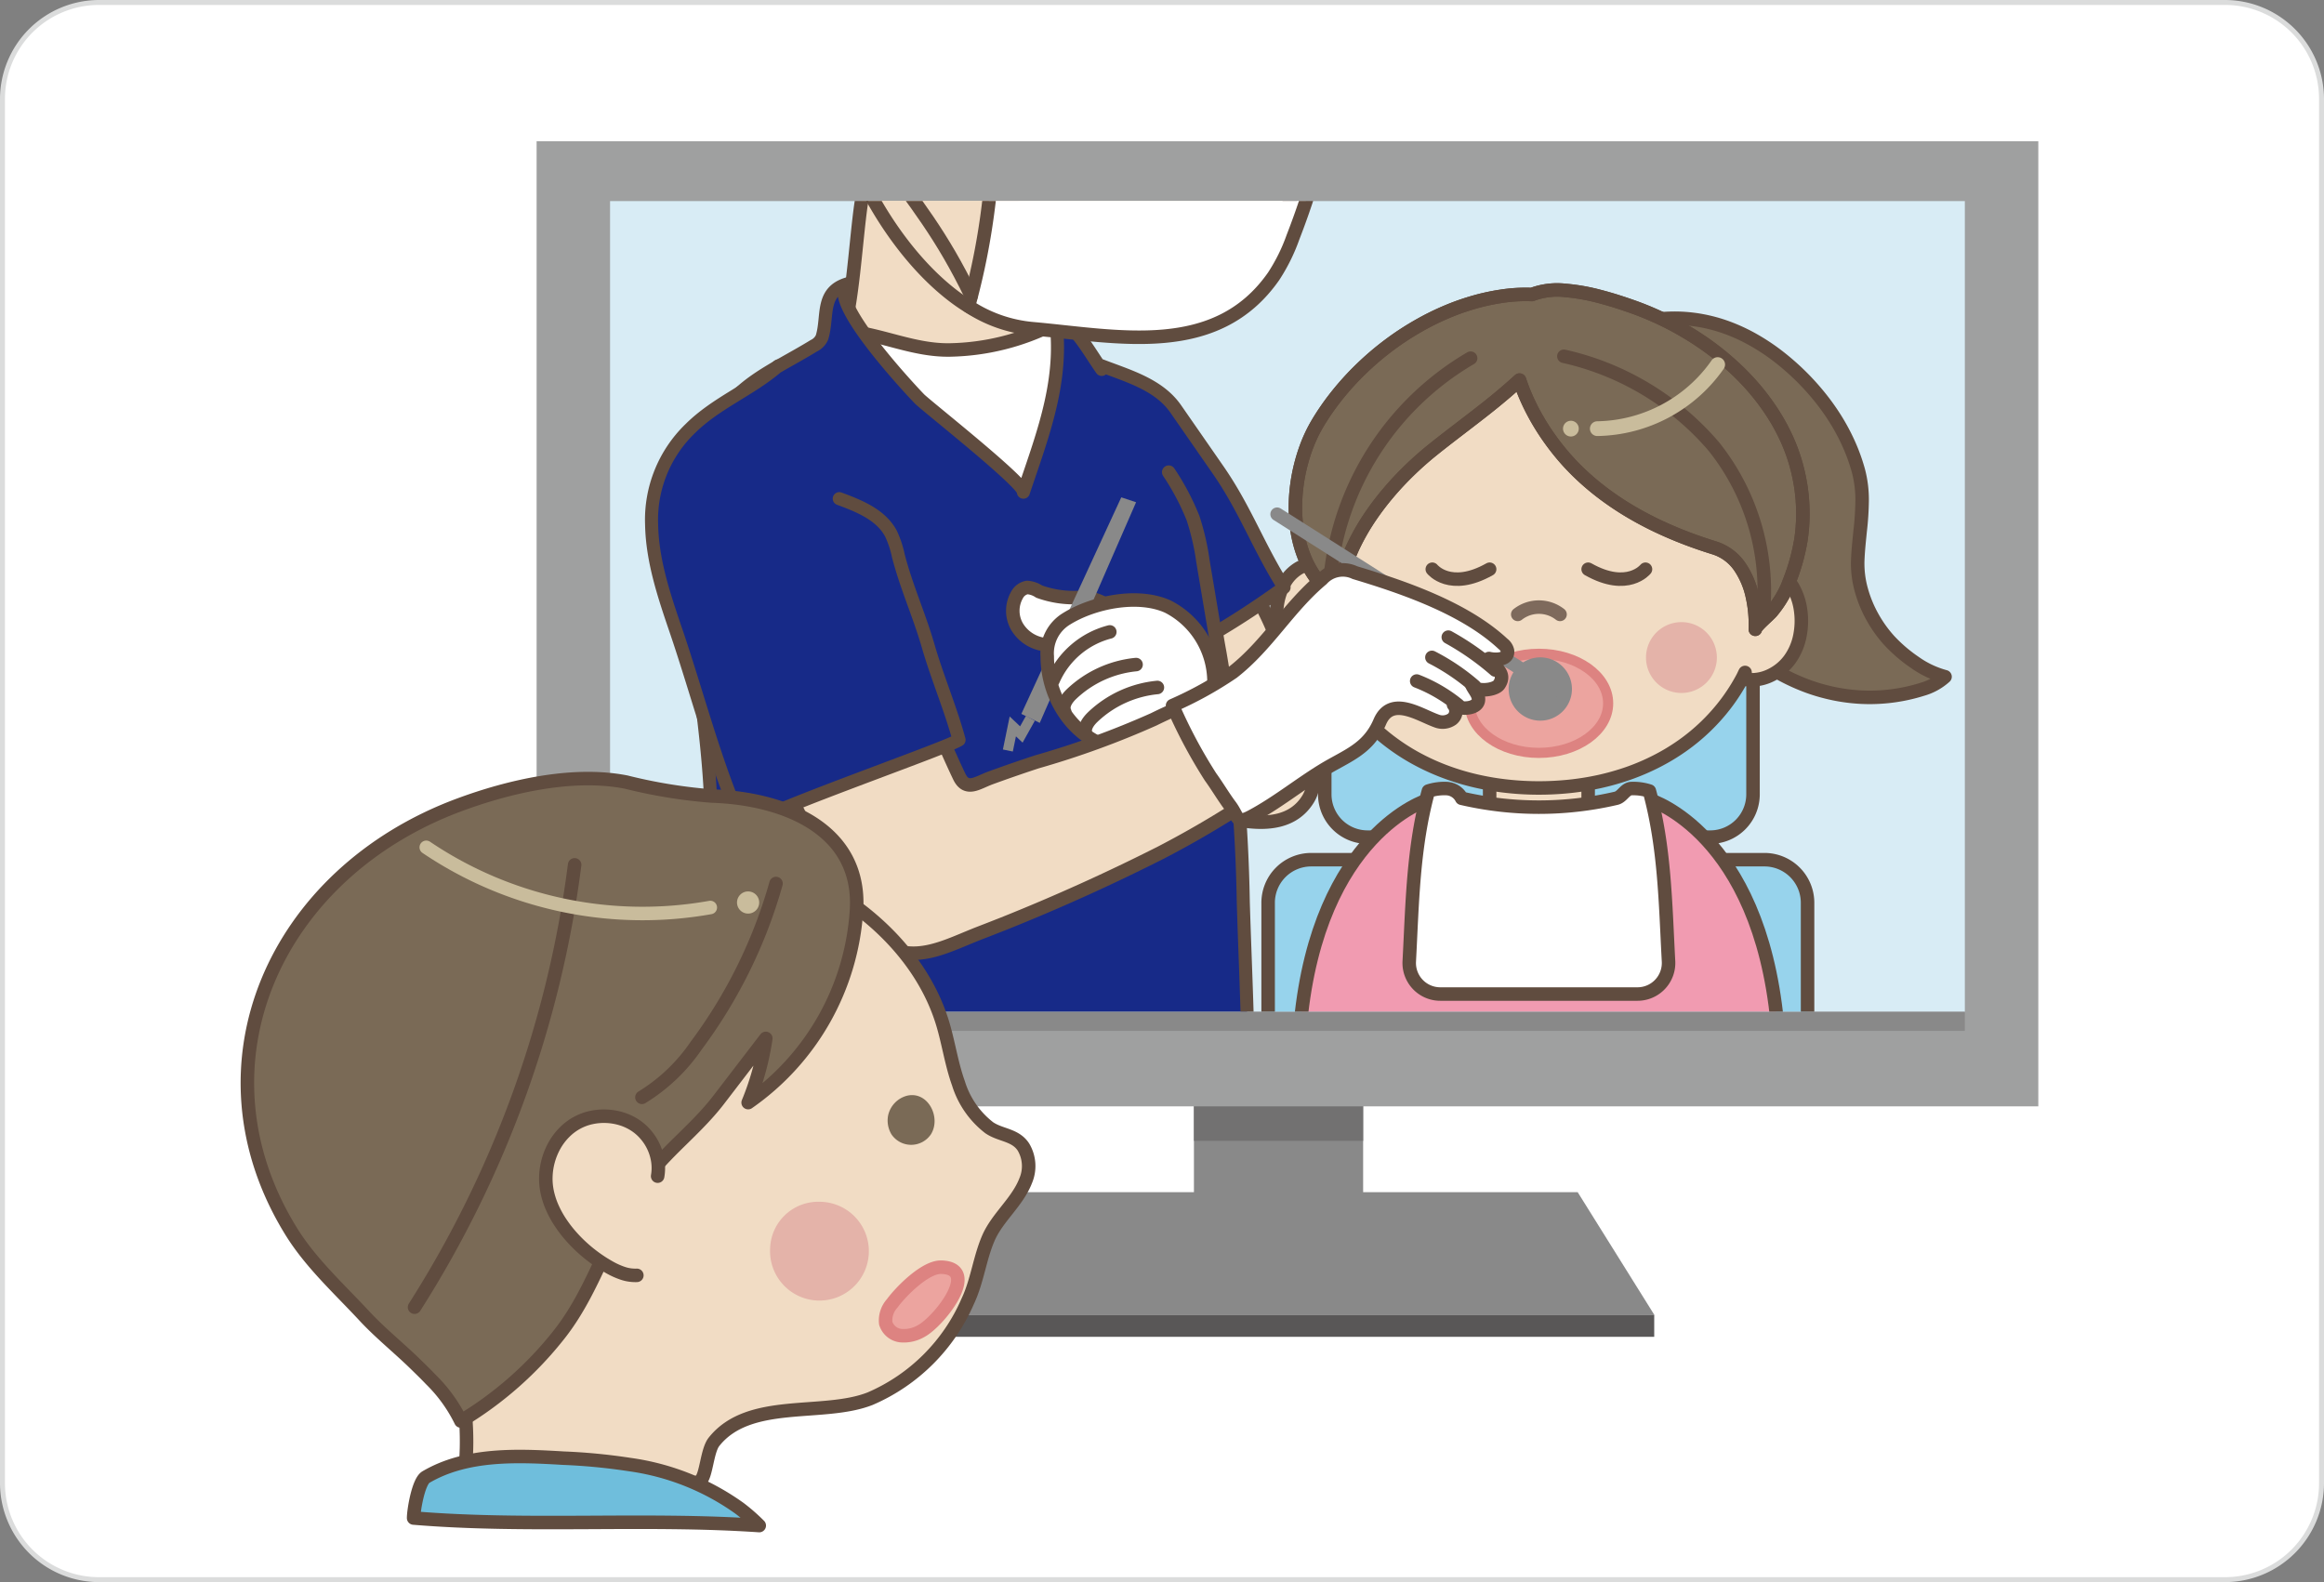 <svg id="レイヤー_1" data-name="レイヤー 1" xmlns="http://www.w3.org/2000/svg" xmlns:xlink="http://www.w3.org/1999/xlink" viewBox="0 0 220 149.787">
  <rect x="0" y="0" width="220" height="149.787" fill="#808080" stroke="none"/>
  <defs>
    <clipPath id="clip-path">
      <rect x="59.931" y="19.025" width="125.426" height="76.767" style="fill: none"/>
    </clipPath>
  </defs>
  <g>
    <g>
      <path d="M9.362.234H210.638a9.128,9.128,0,0,1,9.128,9.128V140.424a9.128,9.128,0,0,1-9.128,9.128H9.361a9.127,9.127,0,0,1-9.127-9.127V9.362A9.128,9.128,0,0,1,9.362.234Z" style="fill: #fff"/>
      <path d="M210.638.468a8.904,8.904,0,0,1,8.894,8.894V140.425a8.904,8.904,0,0,1-8.894,8.894H9.362a8.904,8.904,0,0,1-8.894-8.894V9.362A8.904,8.904,0,0,1,9.362.468H210.638m0-.468H9.362A9.389,9.389,0,0,0,0,9.362V140.425a9.389,9.389,0,0,0,9.362,9.362H210.638A9.389,9.389,0,0,0,220,140.425V9.362A9.389,9.389,0,0,0,210.638,0Z" style="fill: #dbdcdc"/>
    </g>
    <g>
      <polygon points="156.598 124.473 85.467 124.473 92.713 112.869 149.35 112.869 156.598 124.473" style="fill: #898989"/>
      <rect x="113.023" y="99.074" width="16.018" height="17.873" style="fill: #898989"/>
      <rect x="113.023" y="90.139" width="16.018" height="17.873" style="fill: #727171"/>
      <rect x="50.798" y="13.369" width="142.157" height="91.375" style="fill: #9fa0a0"/>
      <rect x="57.751" y="19.039" width="128.249" height="76.754" style="fill: #d8ecf5"/>
      <g style="clip-path: url(#clip-path)">
        <path d="M167.031,104.773H124.129a4.081,4.081,0,0,1-4.082-4.08V85.471a4.081,4.081,0,0,1,4.082-4.08h42.902a4.08,4.08,0,0,1,4.081,4.08v15.223a4.08,4.08,0,0,1-4.081,4.08" style="fill: #97d3ec"/>
        <path d="M124.127,81.391H167.03a4.082,4.082,0,0,1,4.082,4.082v15.221a4.08,4.08,0,0,1-4.08,4.08H124.128a4.081,4.081,0,0,1-4.081-4.081V85.471A4.08,4.08,0,0,1,124.127,81.391Z" style="fill: none;stroke: #604c3f;stroke-linecap: round;stroke-linejoin: round;stroke-width: 1.278px"/>
        <path d="M161.897,79.256H129.461a4.05,4.05,0,0,1-4.053-4.051V57.689a4.051,4.051,0,0,1,4.053-4.051h32.436a4.049,4.049,0,0,1,4.051,4.051V75.205a4.048,4.048,0,0,1-4.051,4.051" style="fill: #97d3ec"/>
        <path d="M129.459,53.639h32.436a4.053,4.053,0,0,1,4.053,4.053V75.205a4.051,4.051,0,0,1-4.051,4.051H129.459a4.051,4.051,0,0,1-4.051-4.051V57.689A4.051,4.051,0,0,1,129.459,53.639Z" style="fill: none;stroke: #604c3f;stroke-linecap: round;stroke-linejoin: round;stroke-width: 1.278px"/>
        <rect x="141.016" y="71.279" width="9.326" height="9.326" style="fill: #f1dcc4"/>
        <rect x="141.016" y="71.279" width="9.326" height="9.326" style="fill: none;stroke: #604c3f;stroke-linecap: round;stroke-linejoin: round;stroke-width: 1.278px"/>
        <path d="M172.836,65.496a16.883,16.883,0,0,1-1.62-.494,19.19,19.19,0,0,1-2.517-1.127,21.095,21.095,0,0,1-2.34-1.461,23.473,23.473,0,0,1-2.141-1.736,25.853,25.853,0,0,1-1.935-1.967c-.61-.689-1.187-1.41-1.725-2.154-.562-.775-1.111-1.559-1.643-2.348q-.803-1.195-1.545-2.412-.743-1.233-1.412-2.49-.675-1.271-1.25-2.58c-.383-.873-.733-1.762-1.042-2.664s-.576-1.818-.799-2.752a27.556,27.556,0,0,1-.756-5.67,5.492,5.492,0,0,1,.648-2.941,4.663,4.663,0,0,1,2.275-1.945,8.551,8.551,0,0,1,2.968-.617,14.026,14.026,0,0,1,3.036.217,14.743,14.743,0,0,1,2.557.705,16.824,16.824,0,0,1,2.4,1.123,19.828,19.828,0,0,1,2.217,1.461,23.619,23.619,0,0,1,3.883,3.736,21.661,21.661,0,0,1,1.61,2.217,19.41,19.41,0,0,1,1.299,2.416,17.603,17.603,0,0,1,.928,2.576,10.781,10.781,0,0,1,.345,2.826,27.538,27.538,0,0,1-.185,2.844c-.095.945-.199,1.891-.232,2.842a9.242,9.242,0,0,0,.339,2.746,11.506,11.506,0,0,0,1.053,2.566,11.892,11.892,0,0,0,1.617,2.254,14.106,14.106,0,0,0,2.405,2.053,8.954,8.954,0,0,0,2.852,1.348,5.411,5.411,0,0,1-2.161,1.193,16.58,16.58,0,0,1-5.797.742,16.981,16.981,0,0,1-3.334-.506" style="fill: #7a6a56"/>
        <path d="M172.836,65.496a16.883,16.883,0,0,1-1.62-.494,19.19,19.19,0,0,1-2.517-1.127,21.095,21.095,0,0,1-2.34-1.461,23.473,23.473,0,0,1-2.141-1.736,25.853,25.853,0,0,1-1.935-1.967c-.61-.689-1.187-1.41-1.725-2.154-.562-.775-1.111-1.559-1.643-2.348q-.803-1.195-1.545-2.412-.743-1.233-1.412-2.49-.675-1.271-1.25-2.58c-.383-.873-.733-1.762-1.042-2.664s-.576-1.818-.799-2.752a27.556,27.556,0,0,1-.756-5.67,5.492,5.492,0,0,1,.648-2.941,4.663,4.663,0,0,1,2.275-1.945,8.551,8.551,0,0,1,2.968-.617,14.026,14.026,0,0,1,3.036.217,14.743,14.743,0,0,1,2.557.705,16.824,16.824,0,0,1,2.4,1.123,19.828,19.828,0,0,1,2.217,1.461,23.619,23.619,0,0,1,3.883,3.736,21.661,21.661,0,0,1,1.61,2.217,19.41,19.41,0,0,1,1.299,2.416,17.603,17.603,0,0,1,.928,2.576,10.781,10.781,0,0,1,.345,2.826,27.538,27.538,0,0,1-.185,2.844c-.095.945-.199,1.891-.232,2.842a9.242,9.242,0,0,0,.339,2.746,11.506,11.506,0,0,0,1.053,2.566,11.892,11.892,0,0,0,1.617,2.254,14.106,14.106,0,0,0,2.405,2.053,8.954,8.954,0,0,0,2.852,1.348,5.411,5.411,0,0,1-2.161,1.193,16.58,16.58,0,0,1-5.797.742A16.981,16.981,0,0,1,172.836,65.496Z" style="fill: none;stroke: #604c3f;stroke-linecap: round;stroke-linejoin: round;stroke-width: 1.278px"/>
        <path d="M170.457,57.797a6.036,6.036,0,0,0-.643-2.039,3.75,3.75,0,0,0-1.461-1.537,2.633,2.633,0,0,0-.916-.295c.005-.291.014-.582.012-.881a24.749,24.749,0,0,0-.648-5.342,24.628,24.628,0,0,0-.759-2.586,23.217,23.217,0,0,0-1.044-2.484,22.757,22.757,0,0,0-1.315-2.35,22.833,22.833,0,0,0-3.402-4.166,22.591,22.591,0,0,0-2.05-1.746,20.906,20.906,0,0,0-7.222-3.527,20.715,20.715,0,0,0-2.642-.519A20.618,20.618,0,0,0,137.793,31.707a21.162,21.162,0,0,0-4.668,2.666,21.751,21.751,0,0,0-2.049,1.748,22.343,22.343,0,0,0-1.824,1.98,22.894,22.894,0,0,0-1.579,2.184,23.155,23.155,0,0,0-1.317,2.35,24.061,24.061,0,0,0-1.799,5.068,24.197,24.197,0,0,0-.47,2.652,24.915,24.915,0,0,0-.178,2.689c-.003.146.014.281.014.426a2.686,2.686,0,0,0-.92.295,3.744,3.744,0,0,0-1.461,1.537,6.031,6.031,0,0,0-.643,2.041,7.193,7.193,0,0,0,.068,2.412,5.717,5.717,0,0,0,.95,2.213,4.844,4.844,0,0,0,1.847,1.527,4.083,4.083,0,0,0,2.358.367l.016-.273a18.638,18.638,0,0,0,3.403,4.812,18.263,18.263,0,0,0,2.228,1.94,19.543,19.543,0,0,0,2.501,1.578,21.185,21.185,0,0,0,2.7,1.203,22.953,22.953,0,0,0,2.836.836,25.166,25.166,0,0,0,2.918.484,27.184,27.184,0,0,0,2.951.158,27.933,27.933,0,0,0,2.879-.148,25.872,25.872,0,0,0,2.843-.455,24.147,24.147,0,0,0,2.77-.787,21.636,21.636,0,0,0,2.647-1.137,19.995,19.995,0,0,0,2.464-1.488,18.718,18.718,0,0,0,4.121-3.99,18.29,18.29,0,0,0,1.549-2.426c.088-.162.162-.338.247-.504l.036.654a4.074,4.074,0,0,0,2.359-.371,4.812,4.812,0,0,0,1.846-1.527,5.69,5.69,0,0,0,.947-2.211,7.258,7.258,0,0,0,.072-2.414" style="fill: #f1dcc4"/>
        <path d="M170.457,57.797a6.036,6.036,0,0,0-.643-2.039,3.75,3.75,0,0,0-1.461-1.537,2.633,2.633,0,0,0-.916-.295c.005-.291.014-.582.012-.881a24.749,24.749,0,0,0-.648-5.342,24.628,24.628,0,0,0-.759-2.586,23.217,23.217,0,0,0-1.044-2.484,22.757,22.757,0,0,0-1.315-2.35,22.833,22.833,0,0,0-3.402-4.166,22.591,22.591,0,0,0-2.05-1.746,20.906,20.906,0,0,0-7.222-3.527,20.715,20.715,0,0,0-2.642-.519A20.618,20.618,0,0,0,137.793,31.707a21.162,21.162,0,0,0-4.668,2.666,21.751,21.751,0,0,0-2.049,1.748,22.343,22.343,0,0,0-1.824,1.98,22.894,22.894,0,0,0-1.579,2.184,23.155,23.155,0,0,0-1.317,2.35,24.061,24.061,0,0,0-1.799,5.068,24.197,24.197,0,0,0-.47,2.652,24.915,24.915,0,0,0-.178,2.689c-.003.146.014.281.014.426a2.686,2.686,0,0,0-.92.295,3.744,3.744,0,0,0-1.461,1.537,6.031,6.031,0,0,0-.643,2.041,7.193,7.193,0,0,0,.068,2.412,5.717,5.717,0,0,0,.95,2.213,4.844,4.844,0,0,0,1.847,1.527,4.083,4.083,0,0,0,2.358.367l.016-.273a18.638,18.638,0,0,0,3.403,4.812,18.263,18.263,0,0,0,2.228,1.94,19.543,19.543,0,0,0,2.501,1.578,21.185,21.185,0,0,0,2.7,1.203,22.953,22.953,0,0,0,2.836.836,25.166,25.166,0,0,0,2.918.484,27.184,27.184,0,0,0,2.951.158,27.933,27.933,0,0,0,2.879-.148,25.872,25.872,0,0,0,2.843-.455,24.147,24.147,0,0,0,2.77-.787,21.636,21.636,0,0,0,2.647-1.137,19.995,19.995,0,0,0,2.464-1.488,18.718,18.718,0,0,0,4.121-3.99,18.29,18.29,0,0,0,1.549-2.426c.088-.162.162-.338.247-.504l.036.654a4.074,4.074,0,0,0,2.359-.371,4.812,4.812,0,0,0,1.846-1.527,5.69,5.69,0,0,0,.947-2.211A7.258,7.258,0,0,0,170.457,57.797Z" style="fill: none;stroke: #604c3f;stroke-linecap: round;stroke-linejoin: round;stroke-width: 1.278px"/>
        <path d="M168.981,41.211a19.422,19.422,0,0,0-1.382-2.414,21.938,21.938,0,0,0-1.693-2.205,23.973,23.973,0,0,0-1.952-1.982,26.262,26.262,0,0,0-2.157-1.756,27.698,27.698,0,0,0-2.329-1.522q-1.206-.712-2.464-1.293c-.851-.393-1.713-.742-2.579-1.043-.863-.303-1.934-.656-3.071-.947a18.687,18.687,0,0,0-3.173-.555,6.794,6.794,0,0,0-3.164.389,15.091,15.091,0,0,0-2.916.17,20.124,20.124,0,0,0-2.851.644,22.24,22.24,0,0,0-2.518.922,24.924,24.924,0,0,0-2.402,1.201,26.397,26.397,0,0,0-2.268,1.439c-.729.52-1.437,1.072-2.111,1.658-.678.59-1.327,1.211-1.941,1.859a26.619,26.619,0,0,0-1.742,2.043,23.669,23.669,0,0,0-1.512,2.219,13.76,13.76,0,0,0-1.125,2.377,16.735,16.735,0,0,0-.996,5.158,14.671,14.671,0,0,0,.151,2.627,11.473,11.473,0,0,0,.69,2.541,8.817,8.817,0,0,0,1.323,2.27,7.796,7.796,0,0,0,1.968,1.736,12.156,12.156,0,0,1,.488-2.779,16.129,16.129,0,0,1,1.041-2.629,21.12,21.12,0,0,1,1.432-2.441,26.21,26.21,0,0,1,1.716-2.252c.618-.731,1.272-1.424,1.933-2.068.699-.682,1.413-1.312,2.113-1.881.667-.541,1.348-1.068,2.028-1.594.682-.523,1.366-1.045,2.045-1.57.681-.525,1.359-1.055,2.023-1.6.666-.545,1.32-1.102,1.957-1.68.092-.086.194-.176.3-.27a19.47,19.47,0,0,0,1.003,2.443,22.022,22.022,0,0,0,1.305,2.299,23.668,23.668,0,0,0,1.563,2.129,22.422,22.422,0,0,0,1.797,1.938,25.262,25.262,0,0,0,2.248,1.91,27.791,27.791,0,0,0,2.448,1.647c.845.506,1.714.971,2.6,1.397q1.333.636,2.711,1.166c.918.355,1.853.674,2.787.965a4.574,4.574,0,0,1,2.417,1.816,7.923,7.923,0,0,1,1.177,2.826,12.097,12.097,0,0,1,.267,3.06c.013-.303,1.335-1.385,1.57-1.691a10.048,10.048,0,0,0,1.421-2.256c.098-.24.194-.484.285-.731a19.101,19.101,0,0,0,1.036-3.758,16.297,16.297,0,0,0,.189-2.537,17.037,17.037,0,0,0-.192-2.541,17.864,17.864,0,0,0-.567-2.484,17.067,17.067,0,0,0-.926-2.371" style="fill: #7a6a56"/>
        <path d="M168.981,41.211a19.422,19.422,0,0,0-1.382-2.414,21.938,21.938,0,0,0-1.693-2.205,23.973,23.973,0,0,0-1.952-1.982,26.262,26.262,0,0,0-2.157-1.756,27.698,27.698,0,0,0-2.329-1.522q-1.206-.712-2.464-1.293c-.851-.393-1.713-.742-2.579-1.043-.863-.303-1.934-.656-3.071-.947a18.687,18.687,0,0,0-3.173-.555,6.794,6.794,0,0,0-3.164.389,15.091,15.091,0,0,0-2.916.17,20.124,20.124,0,0,0-2.851.644,22.24,22.24,0,0,0-2.518.922,24.924,24.924,0,0,0-2.402,1.201,26.397,26.397,0,0,0-2.268,1.439c-.729.52-1.437,1.072-2.111,1.658-.678.59-1.327,1.211-1.941,1.859a26.619,26.619,0,0,0-1.742,2.043,23.669,23.669,0,0,0-1.512,2.219,13.76,13.76,0,0,0-1.125,2.377,16.735,16.735,0,0,0-.996,5.158,14.671,14.671,0,0,0,.151,2.627,11.473,11.473,0,0,0,.69,2.541,8.817,8.817,0,0,0,1.323,2.27,7.796,7.796,0,0,0,1.968,1.736,12.156,12.156,0,0,1,.488-2.779,16.129,16.129,0,0,1,1.041-2.629,21.12,21.12,0,0,1,1.432-2.441,26.21,26.21,0,0,1,1.716-2.252c.618-.731,1.272-1.424,1.933-2.068.699-.682,1.413-1.312,2.113-1.881.667-.541,1.348-1.068,2.028-1.594.682-.523,1.366-1.045,2.045-1.57.681-.525,1.359-1.055,2.023-1.6.666-.545,1.32-1.102,1.957-1.68.092-.086.194-.176.3-.27a19.47,19.47,0,0,0,1.003,2.443,22.022,22.022,0,0,0,1.305,2.299,23.668,23.668,0,0,0,1.563,2.129,22.422,22.422,0,0,0,1.797,1.938,25.262,25.262,0,0,0,2.248,1.91,27.791,27.791,0,0,0,2.448,1.647c.845.506,1.714.971,2.6,1.397q1.333.636,2.711,1.166c.918.355,1.853.674,2.787.965a4.574,4.574,0,0,1,2.417,1.816,7.923,7.923,0,0,1,1.177,2.826,12.097,12.097,0,0,1,.267,3.06c.013-.303,1.335-1.385,1.57-1.691a10.048,10.048,0,0,0,1.421-2.256c.098-.24.194-.484.285-.731a19.101,19.101,0,0,0,1.036-3.758,16.297,16.297,0,0,0,.189-2.537,17.037,17.037,0,0,0-.192-2.541,17.864,17.864,0,0,0-.567-2.484,17.067,17.067,0,0,0-.926-2.371" style="fill: #7a6a56"/>
        <path d="M168.981,41.211a19.422,19.422,0,0,0-1.382-2.414,21.938,21.938,0,0,0-1.693-2.205,23.973,23.973,0,0,0-1.952-1.982,26.262,26.262,0,0,0-2.157-1.756,27.698,27.698,0,0,0-2.329-1.522q-1.206-.712-2.464-1.293c-.851-.393-1.713-.742-2.579-1.043-.863-.303-1.934-.656-3.071-.947a18.687,18.687,0,0,0-3.173-.555,6.794,6.794,0,0,0-3.164.389,15.091,15.091,0,0,0-2.916.17,20.124,20.124,0,0,0-2.851.644,22.24,22.24,0,0,0-2.518.922,24.924,24.924,0,0,0-2.402,1.201,26.397,26.397,0,0,0-2.268,1.439c-.729.52-1.437,1.072-2.111,1.658-.678.59-1.327,1.211-1.941,1.859a26.619,26.619,0,0,0-1.742,2.043,23.669,23.669,0,0,0-1.512,2.219,13.76,13.76,0,0,0-1.125,2.377,16.735,16.735,0,0,0-.996,5.158,14.671,14.671,0,0,0,.151,2.627,11.473,11.473,0,0,0,.69,2.541,8.817,8.817,0,0,0,1.323,2.27,7.796,7.796,0,0,0,1.968,1.736,12.156,12.156,0,0,1,.488-2.779,16.129,16.129,0,0,1,1.041-2.629,21.12,21.12,0,0,1,1.432-2.441,26.21,26.21,0,0,1,1.716-2.252c.618-.731,1.272-1.424,1.933-2.068.699-.682,1.413-1.312,2.113-1.881.667-.541,1.348-1.068,2.028-1.594.682-.523,1.366-1.045,2.045-1.57.681-.525,1.359-1.055,2.023-1.6.666-.545,1.32-1.102,1.957-1.68.092-.086.194-.176.3-.27a19.47,19.47,0,0,0,1.003,2.443,22.022,22.022,0,0,0,1.305,2.299,23.668,23.668,0,0,0,1.563,2.129,22.422,22.422,0,0,0,1.797,1.938,25.262,25.262,0,0,0,2.248,1.91,27.791,27.791,0,0,0,2.448,1.647c.845.506,1.714.971,2.6,1.397q1.333.636,2.711,1.166c.918.355,1.853.674,2.787.965a4.574,4.574,0,0,1,2.417,1.816,7.923,7.923,0,0,1,1.177,2.826,12.097,12.097,0,0,1,.267,3.06c.013-.303,1.335-1.385,1.57-1.691a10.048,10.048,0,0,0,1.421-2.256c.098-.24.194-.484.285-.731a19.101,19.101,0,0,0,1.036-3.758,16.297,16.297,0,0,0,.189-2.537,17.037,17.037,0,0,0-.192-2.541,17.864,17.864,0,0,0-.567-2.484A17.067,17.067,0,0,0,168.981,41.211Z" style="fill: none;stroke: #604c3f;stroke-linecap: round;stroke-linejoin: round;stroke-width: 1.278px"/>
        <path d="M168.981,41.211a19.422,19.422,0,0,0-1.382-2.414,21.938,21.938,0,0,0-1.693-2.205,23.973,23.973,0,0,0-1.952-1.982,26.262,26.262,0,0,0-2.157-1.756,27.698,27.698,0,0,0-2.329-1.522q-1.206-.712-2.464-1.293c-.851-.393-1.713-.742-2.579-1.043-.863-.303-1.934-.656-3.071-.947a18.687,18.687,0,0,0-3.173-.555,6.794,6.794,0,0,0-3.164.389,15.091,15.091,0,0,0-2.916.17,20.124,20.124,0,0,0-2.851.644,22.24,22.24,0,0,0-2.518.922,24.924,24.924,0,0,0-2.402,1.201,26.397,26.397,0,0,0-2.268,1.439c-.729.52-1.437,1.072-2.111,1.658-.678.59-1.327,1.211-1.941,1.859a26.619,26.619,0,0,0-1.742,2.043,23.669,23.669,0,0,0-1.512,2.219,13.76,13.76,0,0,0-1.125,2.377,16.735,16.735,0,0,0-.996,5.158,14.671,14.671,0,0,0,.151,2.627,11.473,11.473,0,0,0,.69,2.541,8.817,8.817,0,0,0,1.323,2.27,7.796,7.796,0,0,0,1.968,1.736,12.156,12.156,0,0,1,.488-2.779,16.129,16.129,0,0,1,1.041-2.629,21.12,21.12,0,0,1,1.432-2.441,26.21,26.21,0,0,1,1.716-2.252c.618-.731,1.272-1.424,1.933-2.068.699-.682,1.413-1.312,2.113-1.881.667-.541,1.348-1.068,2.028-1.594.682-.523,1.366-1.045,2.045-1.57.681-.525,1.359-1.055,2.023-1.6.666-.545,1.32-1.102,1.957-1.68.092-.086.194-.176.3-.27a19.47,19.47,0,0,0,1.003,2.443,22.022,22.022,0,0,0,1.305,2.299,23.668,23.668,0,0,0,1.563,2.129,22.422,22.422,0,0,0,1.797,1.938,25.262,25.262,0,0,0,2.248,1.91,27.791,27.791,0,0,0,2.448,1.647c.845.506,1.714.971,2.6,1.397q1.333.636,2.711,1.166c.918.355,1.853.674,2.787.965a4.574,4.574,0,0,1,2.417,1.816,7.923,7.923,0,0,1,1.177,2.826,12.097,12.097,0,0,1,.267,3.06c.013-.303,1.335-1.385,1.57-1.691a10.048,10.048,0,0,0,1.421-2.256c.098-.24.194-.484.285-.731a19.101,19.101,0,0,0,1.036-3.758,16.297,16.297,0,0,0,.189-2.537,17.037,17.037,0,0,0-.192-2.541,17.864,17.864,0,0,0-.567-2.484A17.067,17.067,0,0,0,168.981,41.211Z" style="fill: none;stroke: #604c3f;stroke-linecap: round;stroke-linejoin: round;stroke-width: 1.278px"/>
        <path d="M162.526,62.252a3.354,3.354,0,1,1-3.353-3.353,3.354,3.354,0,0,1,3.353,3.353" style="fill: #e4b3a9"/>
        <path d="M134.64,62.252a3.354,3.354,0,1,1-3.354-3.353,3.355,3.355,0,0,1,3.354,3.353" style="fill: #e4b3a9"/>
        <path d="M139.215,33.91a27.11,27.11,0,0,0-13.29,20.76" style="fill: none;stroke: #604c3f;stroke-linecap: round;stroke-linejoin: round;stroke-width: 1.278px"/>
        <path d="M148.044,33.73A26.222,26.222,0,0,1,162.226,42.26a21.91,21.91,0,0,1,4.63,16.342" style="fill: none;stroke: #604c3f;stroke-linecap: round;stroke-linejoin: round;stroke-width: 1.278px"/>
        <path d="M162.602,34.516A14.181,14.181,0,0,1,151.208,40.582" style="fill: none;stroke: #c9bc9c;stroke-linecap: round;stroke-linejoin: round;stroke-width: 1.397px"/>
        <path d="M149.453,40.58a.745.745,0,1,1-.745-.744.747.747,0,0,1,.745.744" style="fill: #c9bc9c"/>
        <path d="M152.234,66.588c0,2.588-2.936,4.691-6.557,4.691-3.619,0-6.555-2.104-6.555-4.691,0-2.592,2.936-4.691,6.555-4.691,3.621,0,6.557,2.1,6.557,4.691" style="fill: #eca49f"/>
        <path d="M152.234,66.588c0,2.588-2.936,4.691-6.557,4.691-3.619,0-6.555-2.104-6.555-4.691,0-2.592,2.936-4.691,6.555-4.691C149.299,61.897,152.234,63.996,152.234,66.588Z" style="fill: none;stroke: #dd8381;stroke-linecap: round;stroke-linejoin: round;stroke-width: 0.959px"/>
        <path d="M135.586,53.891s1.682,2.119,5.43,0" style="fill: #f1dcc4"/>
        <path d="M135.586,53.891s1.682,2.119,5.43,0" style="fill: none;stroke: #604c3f;stroke-linecap: round;stroke-linejoin: round;stroke-width: 1.278px"/>
        <path d="M155.77,53.891s-1.684,2.119-5.429,0" style="fill: #f1dcc4"/>
        <path d="M155.77,53.891s-1.684,2.119-5.429,0" style="fill: none;stroke: #604c3f;stroke-linecap: round;stroke-linejoin: round;stroke-width: 1.278px"/>
        <path d="M143.677,58.168a3.247,3.247,0,0,1,4.003,0" style="fill: none;stroke: #7e6a5c;stroke-linecap: round;stroke-linejoin: round;stroke-width: 1.278px"/>
        <path d="M156.255,75.754S166.496,78.875,168.24,96.772v8.666h-45.124v-8.666c1.743-17.896,11.987-21.018,11.987-21.018s10.822,5.201,21.151,0" style="fill: #f19bb1"/>
        <path d="M156.255,75.754S166.496,78.875,168.24,96.772v8.666h-45.124v-8.666c1.743-17.896,11.987-21.018,11.987-21.018S145.926,80.955,156.255,75.754Z" style="fill: none;stroke: #604c3f;stroke-linecap: round;stroke-linejoin: round;stroke-width: 1.278px"/>
        <path d="M152.989,75.578c.574-.129.822-.857,1.408-.92a4.961,4.961,0,0,1,1.741.232c1.46,5.344,1.514,10.586,1.812,16.125a2.941,2.941,0,0,1-2.935,3.096H136.341a2.939,2.939,0,0,1-2.934-3.096c.295-5.539.348-10.781,1.812-16.125a4.945,4.945,0,0,1,1.739-.232,1.687,1.687,0,0,1,1.409.92,32.268,32.268,0,0,0,14.621,0" style="fill: #fff"/>
        <path d="M152.989,75.578c.574-.129.822-.857,1.408-.92a4.961,4.961,0,0,1,1.741.232c1.46,5.344,1.514,10.586,1.812,16.125a2.941,2.941,0,0,1-2.935,3.096H136.341a2.939,2.939,0,0,1-2.934-3.096c.295-5.539.348-10.781,1.812-16.125a4.945,4.945,0,0,1,1.739-.232,1.687,1.687,0,0,1,1.409.92A32.268,32.268,0,0,0,152.989,75.578Z" style="fill: none;stroke: #604c3f;stroke-linecap: round;stroke-linejoin: round;stroke-width: 1.278px"/>
        <path d="M121.92,63.49c.963,3.043,1.605,5.928,1.997,7.424.416,1.576.762,3.359-.095,4.746-2.666,4.312-9.724,1.086-13.219-.008a16.921,16.921,0,0,1-4.882-2.182A6.597,6.597,0,0,1,102.867,69.1c-.584-4.744,4.637-3.531,5.865-6.812,1.345-3.588-1.725-7.08,3.195-9.242,4.949-2.176,8.094,4.443,9.992,10.445" style="fill: #f1dcc4"/>
        <path d="M121.92,63.49c.963,3.043,1.605,5.928,1.997,7.424.416,1.576.762,3.359-.095,4.746-2.666,4.312-9.724,1.086-13.219-.008a16.921,16.921,0,0,1-4.882-2.182A6.597,6.597,0,0,1,102.867,69.1c-.584-4.744,4.637-3.531,5.865-6.812,1.345-3.588-1.725-7.08,3.195-9.242C116.877,50.869,120.022,57.488,121.92,63.49Z" style="fill: none;stroke: #604c3f;stroke-linecap: round;stroke-linejoin: round;stroke-width: 1.278px"/>
        <path d="M78.818,32.685a115.593,115.593,0,0,1,15.987,3.094,2.623,2.623,0,0,0,1.33.119c.663-.185.846-.836.936-1.393l1.921-11.902a1.978,1.978,0,0,0-.464-2.01,3.366,3.366,0,0,0-1.046-.48c-3.793-1.248-13.136-6.199-15.559-2.471-.888,1.365-1.085,15.289-3.104,15.043" style="fill: #f1dcc4"/>
        <path d="M78.818,32.685a115.593,115.593,0,0,1,15.987,3.094,2.623,2.623,0,0,0,1.33.119c.663-.185.846-.836.936-1.393l1.921-11.902a1.978,1.978,0,0,0-.464-2.01,3.366,3.366,0,0,0-1.046-.48c-3.793-1.248-13.136-6.199-15.559-2.471C81.035,19.008,80.838,32.932,78.818,32.685Z" style="fill: none;stroke: #604c3f;stroke-linecap: round;stroke-linejoin: round;stroke-width: 1.278px"/>
        <path d="M99.545,30.777a1.17,1.17,0,0,1,.787-.185c.471.123.642.77.722,1.307q.82,5.402,1.591,10.816a3.808,3.808,0,0,1,.025,1.398,3.433,3.433,0,0,1-.963,1.512,14.613,14.613,0,0,1-3.595,3.129c-2.823,1.508-6.173.775-9.138-.34a13.852,13.852,0,0,1-4.038-2.164A13.274,13.274,0,0,1,80.94,39.182a23.415,23.415,0,0,1-.802-7.834c3.275.283,6.355,1.855,9.812,1.785a22.574,22.574,0,0,0,9.594-2.356" style="fill: #fff"/>
        <path d="M99.545,30.777a1.17,1.17,0,0,1,.787-.185c.471.123.642.77.722,1.307q.82,5.402,1.591,10.816a3.808,3.808,0,0,1,.025,1.398,3.433,3.433,0,0,1-.963,1.512,14.613,14.613,0,0,1-3.595,3.129c-2.823,1.508-6.173.775-9.138-.34a13.852,13.852,0,0,1-4.038-2.164A13.274,13.274,0,0,1,80.94,39.182a23.415,23.415,0,0,1-.802-7.834c3.275.283,6.355,1.855,9.812,1.785A22.574,22.574,0,0,0,99.545,30.777Z" style="fill: none;stroke: #604c3f;stroke-linecap: round;stroke-linejoin: round;stroke-width: 1.278px"/>
        <path d="M115.486,61.781c-.121-.641-.231-1.289-.34-1.947,2.176-1.283,4.273-2.682,6.41-4.219-2.439-3.844-3.66-7.4-6.261-11.145q-1.998-2.88-3.997-5.758c-1.607-2.314-4.508-3.113-7.064-4.1l.059.363c-.555-.785-1.056-1.609-1.611-2.397a19.725,19.725,0,0,0-2.905-3.283c1.158,6.217-.96,11.531-2.898,17.303.246-.729-8.833-7.887-9.804-8.799-.227-.215-9.839-10.31-6.45-11.029-3.074.652-2.162,3.107-2.813,5.182a1.586,1.586,0,0,1-.773.783c-4.042,2.475-7.322,3.549-9.686,7.947A20.884,20.884,0,0,0,64.658,52.332c.722,8.016,2.367,16.094,2.64,24.127.258,7.545,1.815,14.682.615,22.352a29.727,29.727,0,0,0-.601,5.443.531.531,0,0,0,.102.359.543.543,0,0,0,.342.129q1.378.181,2.758.314c8.705.846,17.572.367,26.309.367,1.685-.019,21.355-.586,21.355-1.641.019-6.166-.295-12.219-.483-18.354a154.122,154.122,0,0,0-2.208-23.648" style="fill: #172a88"/>
        <path d="M115.486,61.781c-.121-.641-.231-1.289-.34-1.947,2.176-1.283,4.273-2.682,6.41-4.219-2.439-3.844-3.66-7.4-6.261-11.145q-1.998-2.88-3.997-5.758c-1.607-2.314-4.508-3.113-7.064-4.1l.059.363c-.555-.785-1.056-1.609-1.611-2.397a19.725,19.725,0,0,0-2.905-3.283c1.158,6.217-.96,11.531-2.898,17.303.246-.729-8.833-7.887-9.804-8.799-.227-.215-9.839-10.31-6.45-11.029-3.074.652-2.162,3.107-2.813,5.182a1.586,1.586,0,0,1-.773.783c-4.042,2.475-7.322,3.549-9.686,7.947A20.884,20.884,0,0,0,64.658,52.332c.722,8.016,2.367,16.094,2.64,24.127.258,7.545,1.815,14.682.615,22.352a29.727,29.727,0,0,0-.601,5.443.531.531,0,0,0,.102.359.543.543,0,0,0,.342.129q1.378.181,2.758.314c8.705.846,17.572.367,26.309.367,1.685-.019,21.355-.586,21.355-1.641.019-6.166-.295-12.219-.483-18.354A154.122,154.122,0,0,0,115.486,61.781Z" style="fill: none;stroke: #604c3f;stroke-linecap: round;stroke-linejoin: round;stroke-width: 1.236px"/>
        <path d="M110.636,44.701a23.366,23.366,0,0,1,2.305,4.363,23.362,23.362,0,0,1,.934,4.061q.618,3.677,1.237,7.357" style="fill: none;stroke: #604c3f;stroke-linecap: round;stroke-linejoin: round;stroke-width: 1.278px"/>
        <path d="M122.502-22.51a23.489,23.489,0,0,1,5.754,9.934c1.88,6.658,1.142,14.281-3.208,19.738A87.825,87.825,0,0,0,121.99-3.332a8.795,8.795,0,0,0-2.085-3.455c-.794-.709-1.808-1.133-2.612-1.83-1.581-1.365-2.131-3.545-2.599-5.578-.515-2.238-1.194-4.557-1.845-6.758-.322-1.078-2.214-3.322-2.034-4.324.724-3.973,8.379-.133,9.818,1.051A22.515,22.515,0,0,1,122.502-22.51" style="fill: #7a6a56"/>
        <path d="M122.502-22.51a23.489,23.489,0,0,1,5.754,9.934c1.88,6.658,1.142,14.281-3.208,19.738A87.825,87.825,0,0,0,121.99-3.332a8.795,8.795,0,0,0-2.085-3.455c-.794-.709-1.808-1.133-2.612-1.83-1.581-1.365-2.131-3.545-2.599-5.578-.515-2.238-1.194-4.557-1.845-6.758-.322-1.078-2.214-3.322-2.034-4.324.724-3.973,8.379-.133,9.818,1.051A22.515,22.515,0,0,1,122.502-22.51Z" style="fill: none;stroke: #604c3f;stroke-linecap: round;stroke-linejoin: round;stroke-width: 1.278px"/>
        <path d="M122.231,4.471a5.369,5.369,0,0,1,6.788,3.426,6.29,6.29,0,0,1,.202,1.988,6.62,6.62,0,0,1-3.537,5.649,5.008,5.008,0,0,1-6.203-1.59" style="fill: #f1dcc4"/>
        <path d="M122.231,4.471a5.369,5.369,0,0,1,6.788,3.426,6.29,6.29,0,0,1,.202,1.988,6.62,6.62,0,0,1-3.537,5.649,5.008,5.008,0,0,1-6.203-1.59" style="fill: none;stroke: #604c3f;stroke-linecap: round;stroke-linejoin: round;stroke-width: 1.278px"/>
        <path d="M124.406,11.957c-1.021,4.125-2.353,8.26-4.915,11.693-3.587,4.809-11.122,7.988-17.074,7.408-3.916-.383-7.852-.098-11.273-2.398C83.615,23.596,77.252,10.873,78.551,1.867c1.018-7.072,4.814-14.262,10.685-18.475a28.979,28.979,0,0,1,12.651-5.002,24.885,24.885,0,0,1,15.099,2.188c12.233,6.4,10.199,20.152,7.421,31.379" style="fill: #f1dcc4"/>
        <path d="M124.406,11.957c-1.021,4.125-2.353,8.26-4.915,11.693-3.587,4.809-11.122,7.988-17.074,7.408-3.916-.383-7.852-.098-11.273-2.398C83.615,23.596,77.252,10.873,78.551,1.867c1.018-7.072,4.814-14.262,10.685-18.475a28.979,28.979,0,0,1,12.651-5.002,24.885,24.885,0,0,1,15.099,2.188C129.219-13.021,127.185.73,124.406,11.957Z" style="fill: none;stroke: #604c3f;stroke-linecap: round;stroke-linejoin: round;stroke-width: 1.278px"/>
        <path d="M98.908-2.109c.315-.496.551-.877.606-1.002-2.66,1.44-17.71,11.354-20.113,7.77A21.957,21.957,0,0,1,75.799-5.42a18.839,18.839,0,0,1,.639-6.959A22.826,22.826,0,0,1,83.39-23.152,31.847,31.847,0,0,1,96.94-30.398c5.433-1.248,13.224-.787,17.504,3.299,3.786,3.619-2.037,13.145-4.124,17.049C107.368-4.527,102.978.639,96.478,1.707c-.073.014,1.519-2.383,2.431-3.816" style="fill: #7a6a56"/>
        <path d="M98.908-2.109c.315-.496.551-.877.606-1.002-2.66,1.44-17.71,11.354-20.113,7.77A21.957,21.957,0,0,1,75.799-5.42a18.839,18.839,0,0,1,.639-6.959A22.826,22.826,0,0,1,83.39-23.152,31.847,31.847,0,0,1,96.94-30.398c5.433-1.248,13.224-.787,17.504,3.299,3.786,3.619-2.037,13.145-4.124,17.049C107.368-4.527,102.978.639,96.478,1.707,96.404,1.721,97.996-.676,98.908-2.109Z" style="fill: none;stroke: #604c3f;stroke-linecap: round;stroke-linejoin: round;stroke-width: 1.278px"/>
        <path d="M84.111,3.621a5.371,5.371,0,0,0-7.467,1.441A6.249,6.249,0,0,0,75.908,6.92a6.618,6.618,0,0,0,1.855,6.4,5.007,5.007,0,0,0,6.403.166" style="fill: #f1dcc4"/>
        <path d="M84.111,3.621a5.371,5.371,0,0,0-7.467,1.441A6.249,6.249,0,0,0,75.908,6.92a6.618,6.618,0,0,0,1.855,6.4,5.007,5.007,0,0,0,6.403.166" style="fill: none;stroke: #604c3f;stroke-linecap: round;stroke-linejoin: round;stroke-width: 1.278px"/>
        <path d="M91.683,28.996A13.11,13.11,0,0,0,97.82,31.127c8.068.723,17.304,2.807,22.739-4.955a17.287,17.287,0,0,0,1.835-3.701,73.74,73.74,0,0,0,2.853-9c.147-.59.428-1.475-.181-1.465a138.234,138.234,0,0,1-31.043-2.951,66.13,66.13,0,0,1-2.342,19.941" style="fill: #fff"/>
        <path d="M91.683,28.996A13.11,13.11,0,0,0,97.82,31.127c8.068.723,17.304,2.807,22.739-4.955a17.287,17.287,0,0,0,1.835-3.701,73.74,73.74,0,0,0,2.853-9c.147-.59.428-1.475-.181-1.465a138.234,138.234,0,0,1-31.043-2.951A66.13,66.13,0,0,1,91.683,28.996Z" style="fill: none;stroke: #604c3f;stroke-linecap: round;stroke-linejoin: round;stroke-width: 1.278px"/>
        <path d="M84.015,3.59q4.923,3.442,9.854,6.889" style="fill: none;stroke: #604c3f;stroke-linecap: round;stroke-linejoin: round;stroke-width: 1.278px"/>
        <path d="M83.018,14.205c3.798,5.234,6.092,7.982,8.919,13.801" style="fill: none;stroke: #604c3f;stroke-linecap: round;stroke-linejoin: round;stroke-width: 1.278px"/>
        <path d="M105.236,6.141a2.018,2.018,0,0,0-1.153-1.822c-1.535-.68-2.943,1.149-2.392,2.561a1.863,1.863,0,0,0,3.003.602,2.035,2.035,0,0,0,.542-1.34" style="fill: #7a6a56"/>
        <path d="M120.962,7.314a2.02,2.02,0,0,0-1.155-1.82c-1.535-.68-2.944,1.148-2.391,2.561a1.863,1.863,0,0,0,3.002.602,2.043,2.043,0,0,0,.544-1.342" style="fill: #7a6a56"/>
        <path d="M105.551,57.951a4.419,4.419,0,0,0-3.427-1.385,9.646,9.646,0,0,1-3.751-.557,2.315,2.315,0,0,0-1.134-.391,1.355,1.355,0,0,0-.967.715,3.014,3.014,0,0,0-.018,2.953A3.537,3.537,0,0,0,98.708,60.998c.876.16,1.788.012,2.659.197.871.184,1.758.894,1.654,1.779" style="fill: #fff"/>
        <path d="M105.551,57.951a4.419,4.419,0,0,0-3.427-1.385,9.646,9.646,0,0,1-3.751-.557,2.315,2.315,0,0,0-1.134-.391,1.355,1.355,0,0,0-.967.715,3.014,3.014,0,0,0-.018,2.953A3.537,3.537,0,0,0,98.708,60.998c.876.16,1.788.012,2.659.197.871.184,1.758.894,1.654,1.779" style="fill: none;stroke: #604c3f;stroke-linecap: round;stroke-linejoin: round;stroke-width: 1.278px"/>
        <polygon points="106.145 47.086 96.685 67.588 98.428 68.441 107.546 47.551 106.145 47.086" style="fill: #898989"/>
        <path d="M100.954,58.59c2.571-1.602,6.817-2.443,9.618-1.152a8.017,8.017,0,0,1,4.33,7.688c-.266,3.926-5.058,6.334-8.646,5.871-4.385-.565-7.116-4.744-7.119-8.85a3.814,3.814,0,0,1,1.817-3.557" style="fill: #fff"/>
        <path d="M100.954,58.59c2.571-1.602,6.817-2.443,9.618-1.152a8.017,8.017,0,0,1,4.33,7.688c-.266,3.926-5.058,6.334-8.646,5.871-4.385-.565-7.116-4.744-7.119-8.85A3.814,3.814,0,0,1,100.954,58.59Z" style="fill: none;stroke: #604c3f;stroke-linecap: round;stroke-linejoin: round;stroke-width: 1.278px"/>
        <path d="M99.689,64.412a8.041,8.041,0,0,1,5.37-4.586" style="fill: none;stroke: #604c3f;stroke-linecap: round;stroke-linejoin: round;stroke-width: 1.278px"/>
        <path d="M100.782,67.371c-.254-.584.192-1.221.653-1.662a10.31,10.31,0,0,1,6.11-2.791" style="fill: none;stroke: #604c3f;stroke-linecap: round;stroke-linejoin: round;stroke-width: 1.278px"/>
        <path d="M102.8,69.537c-.253-.582.194-1.221.654-1.66a10.293,10.293,0,0,1,6.11-2.791" style="fill: none;stroke: #604c3f;stroke-linecap: round;stroke-linejoin: round;stroke-width: 1.278px"/>
        <polyline points="97.541 68.006 96.685 69.537 95.877 68.773 95.409 71.055" style="fill: none;stroke: #898989;stroke-miterlimit: 10;stroke-width: 0.959px"/>
        <path d="M94.945,87.473q-1.053.416-2.11.824c-3.253,1.246-6.329,3.141-9.562.93-2.633-1.801-4.34-5.689-5.766-8.457-1.93-3.752-3.714-7.578-5.629-11.338A16.013,16.013,0,0,1,77.5,65.801a52.442,52.442,0,0,1,8.935-2.154c.202-.035,2.622,6.016,2.882,6.596.491,1.096.973,2.195,1.492,3.277.69,1.438,1.727.578,2.967.125q2.177-.794,4.381-1.518a82.768,82.768,0,0,0,11.064-4.025c1.915-.953,3.913-1.723,5.835-2.66,1.666-.812,3.688-3.109,5.413-1.592a7.161,7.161,0,0,1,1.228,1.58,5.044,5.044,0,0,1,.872,1.92,4.717,4.717,0,0,1-.026,1.207c-.137,1.272-.024,3.647-.669,4.756-.604,1.035-2.67,1.891-3.69,2.547a93.368,93.368,0,0,1-8.268,4.85q-7.332,3.712-14.969,6.764" style="fill: #f1dcc4"/>
        <path d="M94.945,87.473q-1.053.416-2.11.824c-3.253,1.246-6.329,3.141-9.562.93-2.633-1.801-4.34-5.689-5.766-8.457-1.93-3.752-3.714-7.578-5.629-11.338A16.013,16.013,0,0,1,77.5,65.801a52.442,52.442,0,0,1,8.935-2.154c.202-.035,2.622,6.016,2.882,6.596.491,1.096.973,2.195,1.492,3.277.69,1.438,1.727.578,2.967.125q2.177-.794,4.381-1.518a82.768,82.768,0,0,0,11.064-4.025c1.915-.953,3.913-1.723,5.835-2.66,1.666-.812,3.688-3.109,5.413-1.592a7.161,7.161,0,0,1,1.228,1.58,5.044,5.044,0,0,1,.872,1.92,4.717,4.717,0,0,1-.026,1.207c-.137,1.272-.024,3.647-.669,4.756-.604,1.035-2.67,1.891-3.69,2.547a93.368,93.368,0,0,1-8.268,4.85Q102.583,84.421,94.945,87.473Z" style="fill: none;stroke: #604c3f;stroke-linecap: round;stroke-linejoin: round;stroke-width: 1.278px"/>
        <path d="M135.955,61.715a17.973,17.973,0,0,1,3.602,2.432" style="fill: none;stroke: #604c3f;stroke-linecap: round;stroke-linejoin: round;stroke-width: 1.278px"/>
        <path d="M134.67,63.715a12.867,12.867,0,0,1,3.509,2.039" style="fill: none;stroke: #604c3f;stroke-linecap: round;stroke-linejoin: round;stroke-width: 1.278px"/>
        <path d="M120.895,48.682c8.765,5.564,14.156,8.99,22.923,14.555" style="fill: none;stroke: #898989;stroke-linecap: round;stroke-linejoin: round;stroke-width: 1.278px"/>
        <path d="M148.168,65.23a2.357,2.357,0,1,1-2.357-2.355A2.358,2.358,0,0,1,148.168,65.23" style="fill: #898989"/>
        <path d="M148.168,65.23a2.357,2.357,0,1,1-2.357-2.355A2.358,2.358,0,0,1,148.168,65.23Z" style="fill: none;stroke: #898989;stroke-linecap: round;stroke-linejoin: round;stroke-width: 1.278px"/>
        <path d="M137.341,60.004a22.741,22.741,0,0,1,3.968,2.781" style="fill: none;stroke: #604c3f;stroke-linecap: round;stroke-linejoin: round;stroke-width: 1.278px"/>
        <path d="M115.978,75.613c-.466-.682-.897-1.387-1.384-2.058a47.771,47.771,0,0,1-3.596-6.754,35.173,35.173,0,0,0,5.703-3.15c3.309-2.582,5.246-6.149,8.438-8.818a2.664,2.664,0,0,1,3.12-.619c4.674,1.404,10.417,3.387,14.02,6.746a1.14,1.14,0,0,1,.428.652c.104.932-1.254.859-1.752.73.482.84,1.696,1.353.956,2.465-.38.572-2.27.73-2.583.053.242.521.772,1.014.599,1.561-.241.76-1.847.764-2.329.301a.952.952,0,0,1-.141,1.363,1.554,1.554,0,0,1-1.478.166c-1.603-.568-4.286-2.428-5.36.092-1.121,2.623-3.17,3.215-5.39,4.576-2.29,1.402-4.387,3.113-6.76,4.379-1.469.787-1.2.07-2.033-1.039-.16-.211-.309-.426-.459-.645" style="fill: #fff"/>
        <path d="M115.978,75.613c-.466-.682-.897-1.387-1.384-2.058a47.771,47.771,0,0,1-3.596-6.754,35.173,35.173,0,0,0,5.703-3.15c3.309-2.582,5.246-6.149,8.438-8.818a2.664,2.664,0,0,1,3.12-.619c4.674,1.404,10.417,3.387,14.02,6.746a1.14,1.14,0,0,1,.428.652c.104.932-1.254.859-1.752.73.482.84,1.696,1.353.956,2.465-.38.572-2.27.73-2.583.053.242.521.772,1.014.599,1.561-.241.76-1.847.764-2.329.301a.952.952,0,0,1-.141,1.363,1.554,1.554,0,0,1-1.478.166c-1.603-.568-4.286-2.428-5.36.092-1.121,2.623-3.17,3.215-5.39,4.576-2.29,1.402-4.387,3.113-6.76,4.379-1.469.787-1.2.07-2.033-1.039C116.276,76.047,116.127,75.832,115.978,75.613Z" style="fill: none;stroke: #604c3f;stroke-linecap: round;stroke-linejoin: round;stroke-width: 1.278px"/>
        <path d="M135.551,62.238a20.183,20.183,0,0,1,4.034,2.723" style="fill: #fff"/>
        <path d="M135.551,62.238a20.183,20.183,0,0,1,4.034,2.723" style="fill: none;stroke: #604c3f;stroke-linecap: round;stroke-linejoin: round;stroke-width: 1.278px"/>
        <path d="M134.111,64.477a14.539,14.539,0,0,1,3.929,2.285" style="fill: #fff"/>
        <path d="M134.111,64.477a14.539,14.539,0,0,1,3.929,2.285" style="fill: none;stroke: #604c3f;stroke-linecap: round;stroke-linejoin: round;stroke-width: 1.278px"/>
        <path d="M137.102,60.322a25.426,25.426,0,0,1,4.445,3.113" style="fill: #fff"/>
        <path d="M137.102,60.322a25.426,25.426,0,0,1,4.445,3.113" style="fill: none;stroke: #604c3f;stroke-linecap: round;stroke-linejoin: round;stroke-width: 1.278px"/>
        <path d="M73.674,34.642c-2.608,2.266-5.862,3.482-8.336,5.94a11.994,11.994,0,0,0-3.654,9.086c.066,3.439,1.188,6.76,2.299,10.016,2.107,6.186,3.776,12.854,6.461,18.797-.4-.883,18.811-7.479,20.344-8.43-.78-2.9-2.07-5.934-2.93-8.912-.848-2.932-2.059-5.578-2.819-8.527a9.451,9.451,0,0,0-.694-2.088c-.947-1.785-3.003-2.617-4.896-3.314" style="fill: #172a88"/>
        <path d="M73.674,34.642c-2.608,2.266-5.862,3.482-8.336,5.94a11.994,11.994,0,0,0-3.654,9.086c.066,3.439,1.188,6.76,2.299,10.016,2.107,6.186,3.776,12.854,6.461,18.797-.4-.883,18.811-7.479,20.344-8.43-.78-2.9-2.07-5.934-2.93-8.912-.848-2.932-2.059-5.578-2.819-8.527a9.451,9.451,0,0,0-.694-2.088c-.947-1.785-3.003-2.617-4.896-3.314" style="fill: none;stroke: #604c3f;stroke-linecap: round;stroke-linejoin: round;stroke-width: 1.236px"/>
      </g>
      <g>
        <rect x="57.751" y="95.793" width="128.249" height="1.807" style="fill: #898989"/>
        <rect x="85.467" y="124.473" width="71.129" height="2.09" style="fill: #595757"/>
        <path d="M44.121,134.844c-.253-4.592-1.511-8.922-2.635-13.641-1.4-5.9-2.676-11.967-1.508-18.027A27.146,27.146,0,0,1,47.725,88.748c3.935-3.775,6.863-6.918,12.779-8.014,11.741-2.178,25.36,5.311,28.691,16.027.594,1.918.859,3.918,1.539,5.812a8.457,8.457,0,0,0,2.902,4.189c1.073.74,2.471.652,3.244,1.828a3.527,3.527,0,0,1,.215,3.195c-.785,2.027-2.674,3.463-3.525,5.422-.835,1.922-1.047,4.062-1.965,6.004a17.69,17.69,0,0,1-9.226,9.205c-4.462,1.764-11.451-.107-14.785,4.082-.678.852-.72,3.207-1.294,3.688-.668.562-4.585.232-5.715.305-5.261.342-11.486.387-16.574-1.067a28.155,28.155,0,0,0,.109-4.582" style="fill: #f1dcc4"/>
        <path d="M44.121,134.844c-.253-4.592-1.511-8.922-2.635-13.641-1.4-5.9-2.676-11.967-1.508-18.027A27.146,27.146,0,0,1,47.725,88.748c3.935-3.775,6.863-6.918,12.779-8.014,11.741-2.178,25.36,5.311,28.691,16.027.594,1.918.859,3.918,1.539,5.812a8.457,8.457,0,0,0,2.902,4.189c1.073.74,2.471.652,3.244,1.828a3.527,3.527,0,0,1,.215,3.195c-.785,2.027-2.674,3.463-3.525,5.422-.835,1.922-1.047,4.062-1.965,6.004a17.69,17.69,0,0,1-9.226,9.205c-4.462,1.764-11.451-.107-14.785,4.082-.678.852-.72,3.207-1.294,3.688-.668.562-4.585.232-5.715.305-5.261.342-11.486.387-16.574-1.067A28.155,28.155,0,0,0,44.121,134.844Z" style="fill: none;stroke: #604c3f;stroke-linecap: round;stroke-linejoin: round;stroke-width: 1.278px"/>
        <path d="M72.904,118.205a4.676,4.676,0,1,0,4.668-4.426,4.551,4.551,0,0,0-4.668,4.426" style="fill: #e4b3a9"/>
        <path d="M40.781,130.6c-.499-.523-1.016-1.025-1.529-1.525-1.559-1.514-3.26-2.875-4.73-4.455-2.419-2.607-5.106-5.037-6.969-8.057-9.672-15.676-1.568-33.887,15.945-40.369,4.722-1.75,10.747-3.143,15.788-2.148a48.609,48.609,0,0,0,8.12,1.32c6.83.219,14.155,3.117,13.674,10.82a24.033,24.033,0,0,1-10.258,18.203,25.441,25.441,0,0,0,1.672-6.078q-2.228,2.903-4.455,5.809c-2.003,2.611-4.575,4.539-6.589,7.072C57.857,115.707,56.585,121.67,52.995,126.26a34.284,34.284,0,0,1-9.369,8.277A14.361,14.361,0,0,0,40.781,130.6" style="fill: #7a6a56"/>
        <path d="M40.781,130.6c-.499-.523-1.016-1.025-1.529-1.525-1.559-1.514-3.26-2.875-4.73-4.455-2.419-2.607-5.106-5.037-6.969-8.057-9.672-15.676-1.568-33.887,15.945-40.369,4.722-1.75,10.747-3.143,15.788-2.148a48.609,48.609,0,0,0,8.12,1.32c6.83.219,14.155,3.117,13.674,10.82a24.033,24.033,0,0,1-10.258,18.203,25.441,25.441,0,0,0,1.672-6.078q-2.228,2.903-4.455,5.809c-2.003,2.611-4.575,4.539-6.589,7.072C57.857,115.707,56.585,121.67,52.995,126.26a34.284,34.284,0,0,1-9.369,8.277A14.361,14.361,0,0,0,40.781,130.6Z" style="fill: none;stroke: #604c3f;stroke-linecap: round;stroke-linejoin: round;stroke-width: 1.278px"/>
        <path d="M62.256,111.353a4.546,4.546,0,0,0,.026-1.381,4.946,4.946,0,0,0-1.11-2.5,4.784,4.784,0,0,0-1.025-.926,5.117,5.117,0,0,0-1.294-.615,5.684,5.684,0,0,0-2.841-.135,5.05,5.05,0,0,0-2.589,1.416,5.687,5.687,0,0,0-.933,1.238,6.476,6.476,0,0,0-.818,2.973,6.117,6.117,0,0,0,.156,1.551,7.552,7.552,0,0,0,.506,1.473,9.508,9.508,0,0,0,.767,1.361,11.69,11.69,0,0,0,.954,1.234,13.706,13.706,0,0,0,1.098,1.111,14.298,14.298,0,0,0,1.215.982,13.804,13.804,0,0,0,1.316.842,7.176,7.176,0,0,0,1.25.566,3.714,3.714,0,0,0,1.353.201" style="fill: #f1dcc4"/>
        <path d="M62.256,111.353a4.546,4.546,0,0,0,.026-1.381,4.946,4.946,0,0,0-1.11-2.5,4.784,4.784,0,0,0-1.025-.926,5.117,5.117,0,0,0-1.294-.615,5.684,5.684,0,0,0-2.841-.135,5.05,5.05,0,0,0-2.589,1.416,5.687,5.687,0,0,0-.933,1.238,6.476,6.476,0,0,0-.818,2.973,6.117,6.117,0,0,0,.156,1.551,7.552,7.552,0,0,0,.506,1.473,9.508,9.508,0,0,0,.767,1.361,11.69,11.69,0,0,0,.954,1.234,13.706,13.706,0,0,0,1.098,1.111,14.298,14.298,0,0,0,1.215.982,13.804,13.804,0,0,0,1.316.842,7.176,7.176,0,0,0,1.25.566,3.714,3.714,0,0,0,1.353.201" style="fill: none;stroke: #604c3f;stroke-linecap: round;stroke-linejoin: round;stroke-width: 1.278px"/>
        <path d="M84.064,105.652a2.471,2.471,0,0,1,1.81-1.918c1.994-.457,3.243,2.09,2.248,3.662a2.253,2.253,0,0,1-3.728.006,2.553,2.553,0,0,1-.33-1.75" style="fill: #7a6a56"/>
        <path d="M73.461,83.647a46.873,46.873,0,0,1-7.558,15.348,16.871,16.871,0,0,1-5.135,4.893" style="fill: #7a6a56"/>
        <path d="M73.461,83.647a46.873,46.873,0,0,1-7.558,15.348,16.871,16.871,0,0,1-5.135,4.893" style="fill: none;stroke: #604c3f;stroke-linecap: round;stroke-linejoin: round;stroke-width: 1.278px"/>
        <path d="M54.397,81.879A102.008,102.008,0,0,1,39.243,123.76" style="fill: none;stroke: #604c3f;stroke-linecap: round;stroke-linejoin: round;stroke-width: 1.278px"/>
        <path d="M40.352,80.221A36.583,36.583,0,0,0,67.24,85.918" style="fill: none;stroke: #c9bc9c;stroke-linecap: round;stroke-linejoin: round;stroke-width: 1.278px"/>
        <path d="M69.77,85.443a1.049,1.049,0,1,0,1.048-1.047,1.049,1.049,0,0,0-1.048,1.047" style="fill: #c9bc9c"/>
        <path d="M89.457,119.998a2.968,2.968,0,0,0-.364-.027c-1.51-.035-3.832,2.322-4.64,3.434a2.397,2.397,0,0,0-.605,1.869,1.685,1.685,0,0,0,1.442,1.18,3.245,3.245,0,0,0,1.901-.432c1.62-.844,5.425-5.613,2.266-6.024" style="fill: #eca49f"/>
        <path d="M89.457,119.998a2.968,2.968,0,0,0-.364-.027c-1.51-.035-3.832,2.322-4.64,3.434a2.397,2.397,0,0,0-.605,1.869,1.685,1.685,0,0,0,1.442,1.18,3.245,3.245,0,0,0,1.901-.432C88.811,125.178,92.616,120.408,89.457,119.998Z" style="fill: none;stroke: #dd8381;stroke-linecap: round;stroke-linejoin: round;stroke-width: 1.278px"/>
        <path d="M70.001,142.797a23.343,23.343,0,0,0-10.384-4.139,55.9,55.9,0,0,0-6.285-.606c-4.439-.266-9.177-.461-13.013,1.791-.718.42-1.165,3.16-1.164,3.877,10.786.898,21.858-.024,32.718.713a17.599,17.599,0,0,0-1.872-1.637" style="fill: #6fbedc"/>
        <path d="M70.001,142.797a23.343,23.343,0,0,0-10.384-4.139,55.9,55.9,0,0,0-6.285-.606c-4.439-.266-9.177-.461-13.013,1.791-.718.42-1.165,3.16-1.164,3.877,10.786.898,21.858-.024,32.718.713A17.599,17.599,0,0,0,70.001,142.797Z" style="fill: none;stroke: #604c3f;stroke-linecap: round;stroke-linejoin: round;stroke-width: 1.278px"/>
      </g>
    </g>
  </g>
</svg>
